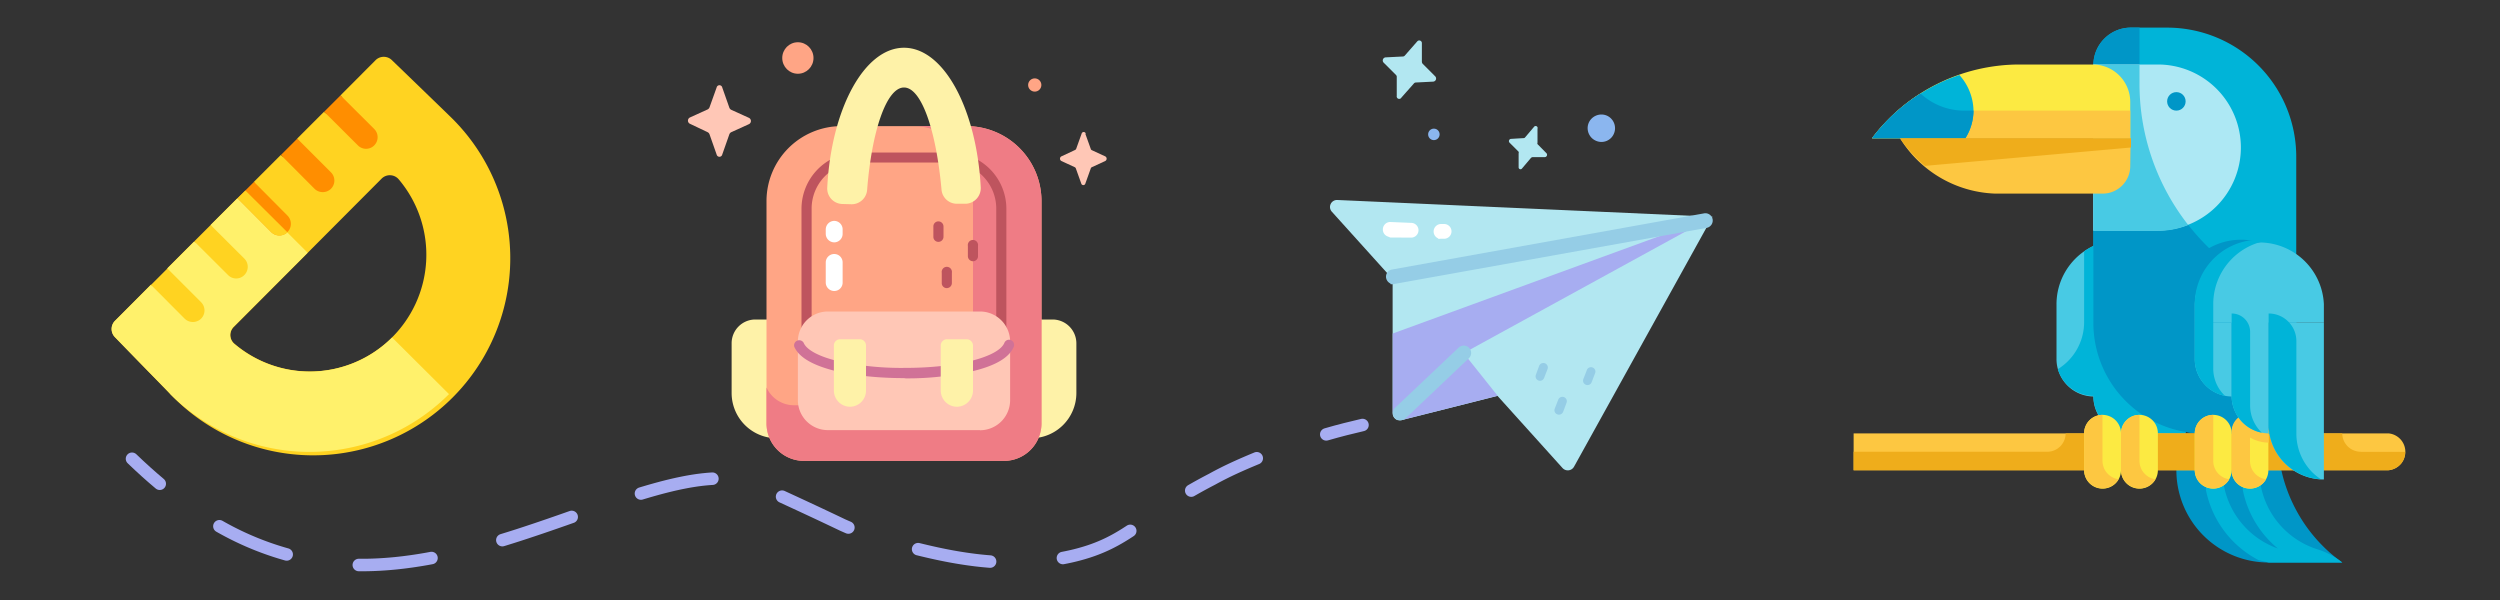<svg xmlns="http://www.w3.org/2000/svg" viewBox="0 0 200 48.01"><rect x="0" y="0" width="200" height="48.01" fill="#333333" stroke="none"/><defs><style>.cls-1{fill:#ffd321;}.cls-2{fill:#fff16b;}.cls-3{fill:#ff8e00;}.cls-4{fill:#fef2a8;}.cls-5{fill:#ffa585;}.cls-6{fill:#ef7c85;}.cls-7{fill:#be545e;}.cls-8{fill:#ffc7b6;}.cls-9{fill:#d07297;}.cls-10{fill:#fff;}.cls-11{fill:#b2e7f1;}.cls-12{fill:#a7adf1;}.cls-13{fill:#95cde6;}.cls-14{fill:#8bb6ef;}.cls-15,.cls-16{fill:none;stroke:#a7adf1;stroke-linecap:round;stroke-linejoin:round;}.cls-16{stroke-dasharray:5.85 5.85;}.cls-17{fill:#0096c7;}.cls-18{fill:#00b4d8;}.cls-19{fill:#48cae4;}.cls-20{fill:#fdc741;}.cls-21{fill:#efad1b;}.cls-22{fill:#ade8f4;}.cls-23{fill:#fcea42;}</style></defs><g id="Слой_1" data-name="Слой 1"><path class="cls-1" d="M35.92,9.23s.28.26-4.57-4.42a.93.93,0,0,0-1.3,0L27.24,7.63s.69.77,0,1.37a1,1,0,0,1-1.32-.06l-2.15,2.15s.73.86,0,1.37a1,1,0,0,1-1.31-.06l-2.15,2.15a1.08,1.08,0,0,1-.13,1.25,1,1,0,0,1-1.19.06L16.85,18a1,1,0,0,1-.18,1.21.88.88,0,0,1-1.13.1l-2.15,2.15a.89.89,0,0,1-.23,1.17c-.63.57-1.08.14-1.08.14L9.2,25.67a.93.93,0,0,0,0,1.3l4.42,4.55A15.77,15.77,0,1,0,35.92,9.23ZM24.77,29.72a9.36,9.36,0,0,1-6-2.21.91.91,0,0,1-.06-1.36L30.53,14.29a.93.93,0,0,1,1.37.06,9.34,9.34,0,0,1-7.13,15.37Z"/><path class="cls-2" d="M35.92,31.53a15.76,15.76,0,0,1-22.3,0c0-.05-1.41-1.44-4.43-4.56a.93.93,0,0,1,0-1.3l2.88-2.88s.45.43,1.08-.14a.89.89,0,0,0,.23-1.17l2.15-2.15a.88.88,0,0,0,1.13-.1A1,1,0,0,0,16.85,18L19,15.86a1,1,0,0,0,1.19-.06l4.42,4.42-5.93,5.93a.92.92,0,0,0,.06,1.36A9.33,9.33,0,0,0,31.37,27Z"/><path class="cls-3" d="M26.48,15.1a.94.94,0,0,1-1.32,0l-2.69-2.7,1.31-1.31,2.7,2.7A.93.93,0,0,1,26.48,15.1Z"/><path class="cls-1" d="M13.39,21.48l2.7,2.7a.93.93,0,0,1,0,1.31.94.94,0,0,1-1.32,0l-2.69-2.7Z"/><path class="cls-3" d="M29.94,11.63a.92.92,0,0,1-1.31,0l-2.7-2.69,1.31-1.31,2.7,2.69a.93.93,0,0,1,0,1.31Z"/><path class="cls-1" d="M19.55,22a.91.91,0,0,1-1.31,0l-2.7-2.69L16.85,18l2.7,2.69A.93.93,0,0,1,19.55,22Z"/><path class="cls-3" d="M23,18.56a.92.92,0,0,1-1.31,0L19,15.86l1.32-1.31L23,17.25A.93.93,0,0,1,23,18.56Z"/><path class="cls-1" d="M23,18.59a.93.93,0,0,1-1.28,0L19,15.86l.63-.62Z"/><path class="cls-4" d="M62.13,35.06h.09v-9.5H60.41a1.9,1.9,0,0,0-1.88,1.91v4A3.62,3.62,0,0,0,62.13,35.06Z"/><path class="cls-4" d="M82.51,35.06h-.1v-9.5h1.81a1.91,1.91,0,0,1,1.89,1.91v4A3.62,3.62,0,0,1,82.51,35.06Z"/><path class="cls-5" d="M77.36,10.09H67.27a6,6,0,0,0-5.95,6V33.87a3,3,0,0,0,3,3h16a3,3,0,0,0,3-3V16.09a6,6,0,0,0-6-6Z"/><path class="cls-6" d="M77.36,10.09H73.1a4.76,4.76,0,0,1,4.74,4.77V30a2.41,2.41,0,0,1-2.4,2.42H63.51A2.42,2.42,0,0,1,61.32,31v2.87a3,3,0,0,0,3,3h16a3,3,0,0,0,3-3V16.09a6,6,0,0,0-6-6Z"/><path class="cls-7" d="M80.11,28a.42.42,0,0,1-.41-.41V16.74A3.69,3.69,0,0,0,76.05,13H68.58a3.69,3.69,0,0,0-3.65,3.72V27.55a.41.41,0,1,1-.81,0V16.74a4.51,4.51,0,0,1,4.46-4.54h7.47a4.51,4.51,0,0,1,4.46,4.54V27.55a.41.41,0,0,1-.4.41Z"/><path class="cls-4" d="M68.13,16.34a1.24,1.24,0,0,0,1.24-1.15C69.74,10.48,70.92,7,72.32,7s2.57,3.44,3,8.15a1.23,1.23,0,0,0,1.23,1.15h.72A1.25,1.25,0,0,0,78.46,15c-.33-6.28-2.95-11.18-6.14-11.18S66.5,8.74,66.18,15a1.24,1.24,0,0,0,1.23,1.32Z"/><path class="cls-8" d="M78.4,34.41H66.23A2.4,2.4,0,0,1,63.83,32V27.34a2.4,2.4,0,0,1,2.4-2.42H78.4a2.41,2.41,0,0,1,2.41,2.42V32a2.41,2.41,0,0,1-2.41,2.42Z"/><path class="cls-9" d="M72.32,30.25c-3.6,0-8-.66-8.78-2.52a.41.41,0,0,1,.75-.31c.23.57,1.24,1.11,2.75,1.47a23.54,23.54,0,0,0,5.42.54c4.11,0,7.42-.87,7.89-2a.4.4,0,0,1,.53-.22.41.41,0,0,1,.22.53c-.34.84-1.41,1.49-3.19,1.93a23.45,23.45,0,0,1-5.45.6Z"/><path class="cls-4" d="M68,32.54a1.3,1.3,0,0,1-1.29-1.3V27.65a.5.5,0,0,1,.5-.51h1.57a.5.5,0,0,1,.5.51v3.59A1.29,1.29,0,0,1,68,32.54Z"/><path class="cls-4" d="M76.55,32.54a1.3,1.3,0,0,1-1.29-1.3V27.65a.5.5,0,0,1,.5-.51h1.57a.51.51,0,0,1,.51.51v3.59A1.3,1.3,0,0,1,76.55,32.54Z"/><path class="cls-10" d="M66.74,23.28a.68.68,0,0,1-.68-.67V21a.68.68,0,0,1,.68-.68.67.67,0,0,1,.67.68v1.58A.67.67,0,0,1,66.74,23.28Z"/><path class="cls-10" d="M66.74,19.39a.69.69,0,0,1-.68-.68v-.36a.69.69,0,0,1,.68-.68.68.68,0,0,1,.67.68v.36A.68.68,0,0,1,66.74,19.39Z"/><path class="cls-7" d="M77.84,20.9a.41.41,0,0,1-.41-.41v-.82a.41.41,0,1,1,.81,0v.82A.4.4,0,0,1,77.84,20.9Z"/><path class="cls-7" d="M75.74,23.05a.4.4,0,0,1-.4-.41v-.82a.41.41,0,1,1,.81,0v.82A.41.41,0,0,1,75.74,23.05Z"/><path class="cls-7" d="M75.07,19.35a.4.4,0,0,1-.4-.41v-.82a.4.4,0,0,1,.4-.41.41.41,0,0,1,.41.41v.82A.41.41,0,0,1,75.07,19.35Z"/><path class="cls-8" d="M57.78,7l.57,1.62a.32.32,0,0,0,.14.16l1.43.65a.28.28,0,0,1,0,.5l-1.43.65a.32.32,0,0,0-.14.16l-.57,1.62a.23.23,0,0,1-.45,0l-.57-1.62a.32.32,0,0,0-.14-.16L55.19,9.9a.28.28,0,0,1,0-.5l1.43-.65a.32.32,0,0,0,.14-.16L57.33,7A.23.23,0,0,1,57.78,7Z"/><ellipse class="cls-5" cx="63.83" cy="4.64" rx="1.25" ry="1.26"/><ellipse class="cls-5" cx="82.78" cy="6.8" rx="0.53" ry="0.53"/><path class="cls-8" d="M86.83,10.71l.43,1.2a.16.16,0,0,0,.1.11l1.06.49a.21.21,0,0,1,0,.37l-1.06.49a.16.16,0,0,0-.1.11l-.43,1.2a.17.17,0,0,1-.33,0l-.43-1.2a.18.18,0,0,0-.1-.11l-1.06-.49a.21.21,0,0,1,0-.37L86,12a.18.18,0,0,0,.1-.11l.43-1.2a.17.17,0,0,1,.33,0Z"/><path class="cls-11" d="M137,17.34,107,16a.56.56,0,0,0-.45.94l4.86,5.39,0,10.73a.57.57,0,0,0,.76.54l7.63-1.93,5.2,5.77a.57.57,0,0,0,.92-.1Z"/><path class="cls-12" d="M111.42,26.68l0,6.28c0,.24.27.8,1.08.55l7.31-1.85-2.72-3.41L137,17.34Z"/><path class="cls-13" d="M111.82,33.61a.54.54,0,0,1-.22-.15.59.59,0,0,1,0-.83l5.08-4.81a.6.6,0,0,1,.84,0,.59.59,0,0,1,0,.83l-5.07,4.81a.6.6,0,0,1-.62.12Z"/><path class="cls-13" d="M111.26,22.69a.61.61,0,0,1-.37-.45.58.58,0,0,1,.48-.68l24.95-4.49a.59.59,0,0,1,.69.47.6.6,0,0,1-.48.69l-25,4.49a.58.58,0,0,1-.32,0Z"/><path class="cls-13" d="M124.59,33.15a.35.35,0,0,1-.21-.46l.28-.72a.36.36,0,0,1,.46-.2.35.35,0,0,1,.2.46l-.27.72A.36.36,0,0,1,124.59,33.15Z"/><path class="cls-13" d="M126.87,30.78a.35.35,0,0,1-.2-.46l.28-.72a.35.35,0,0,1,.46-.2.35.35,0,0,1,.2.45l-.28.73A.35.35,0,0,1,126.87,30.78Z"/><path class="cls-13" d="M123.07,30.44a.36.36,0,0,1-.2-.46l.27-.73a.36.36,0,0,1,.67.26l-.28.72A.35.35,0,0,1,123.07,30.44Z"/><path class="cls-10" d="M115.05,19.07a.6.6,0,0,1,.23-1.15l.27,0a.59.59,0,0,1,.57.61.59.59,0,0,1-.62.57h-.26a.58.58,0,0,1-.19,0Z"/><path class="cls-10" d="M111,18.91a.58.58,0,0,1-.37-.58.59.59,0,0,1,.61-.57l1.65.07a.59.59,0,0,1,0,1.18L111.22,19Z"/><path class="cls-14" d="M129.13,10.65a1.08,1.08,0,0,1-1.41.63,1.1,1.1,0,0,1-.64-1.41,1.11,1.11,0,0,1,1.42-.64A1.1,1.1,0,0,1,129.13,10.65Z"/><circle class="cls-14" cx="114.71" cy="10.75" r="0.46"/><path class="cls-11" d="M123,10.3l0,1.11a.17.17,0,0,0,0,.12l.72.73a.19.19,0,0,1-.12.31l-1,0a.27.27,0,0,0-.12.06l-.72.85a.15.15,0,0,1-.27-.1l0-1.12a.17.17,0,0,0,0-.12l-.72-.72a.18.18,0,0,1,.11-.31l1-.06A.14.14,0,0,0,122,11l.72-.85A.16.16,0,0,1,123,10.3Z"/><path class="cls-11" d="M113.75,3.44l0,1.5a.28.28,0,0,0,.07.17l1,1a.25.25,0,0,1-.16.42l-1.39.07a.21.21,0,0,0-.16.08l-1,1.13a.2.2,0,0,1-.37-.14l0-1.5a.2.2,0,0,0-.06-.17l-1-1a.25.25,0,0,1,.16-.41l1.39-.07a.21.21,0,0,0,.16-.08l1-1.14A.21.21,0,0,1,113.75,3.44Z"/><path class="cls-15" d="M109,34c-.86.2-1.84.44-2.9.75"/><path class="cls-16" d="M100.54,36.66c-1.16.48-2.35,1-3.56,1.67-5.81,3-6.59,5.06-11.14,6.14-5.36,1.26-10.36,0-13.78-.89A25.65,25.65,0,0,1,67.41,42C64,40.37,61.46,39.24,61,39c-6.87-3.59-21.2,7.42-34.32,6.09A23.81,23.81,0,0,1,15.1,40.49"/><path class="cls-15" d="M12.78,38.7q-1.09-.91-2.22-2"/><path class="cls-17" d="M182.22,35v-.29h-8.11v2.95A7.38,7.38,0,0,0,181.48,45h5.9A12.35,12.35,0,0,1,182.22,35Z"/><path class="cls-18" d="M180.88,38.93a.74.74,0,0,0-1.45.29,8.1,8.1,0,0,0,2.8,4.66,6.66,6.66,0,0,1-4.3-4.94.74.74,0,0,0-1.45.29,8.1,8.1,0,0,0,4.21,5.58l.79.19h5.9l-.21-.16a6,6,0,0,0-1.79-.9,6.65,6.65,0,0,1-4.5-5Z"/><path class="cls-19" d="M174.84,34.67V24.34a5.16,5.16,0,1,0-10.32,0v4.43a3,3,0,0,0,2.95,2.95,3,3,0,0,0,2.95,3Z"/><path class="cls-18" d="M174.84,24.34V34.67h-4.42a3,3,0,0,1-2.95-3,3,3,0,0,1-2.84-2.14,4.42,4.42,0,0,0,2.1-3.76V20.11a5,5,0,0,1,3-.93A5.16,5.16,0,0,1,174.84,24.34Z"/><path class="cls-20" d="M148.29,34.67h42.78a1.48,1.48,0,0,1,0,2.95H148.29Z"/><path class="cls-21" d="M188.86,36.14a1.48,1.48,0,0,1-1.48-1.47H165.25a1.47,1.47,0,0,1-1.47,1.47H148.29v1.48h42.78a1.57,1.57,0,0,0,1.05-.57,1.47,1.47,0,0,0,.29-.9h-3.55Z"/><path class="cls-18" d="M170.42,2.21h3A10.33,10.33,0,0,1,183.7,12.54V34.67h-7.38a8.85,8.85,0,0,1-8.85-8.85V5.16A3,3,0,0,1,170.42,2.21Z"/><path class="cls-17" d="M183.7,21.68v13h-7.38a8.85,8.85,0,0,1-8.85-8.85V5.16a3,3,0,0,1,2.95-2.95h.74V6.63a18.38,18.38,0,0,0,5.57,13.22A5.16,5.16,0,0,1,183.7,21.68Z"/><path class="cls-22" d="M167.47,5.16h5.16a6.64,6.64,0,0,1,6.64,6.64h0a6.64,6.64,0,0,1-6.64,6.64h-5.16V5.16Z"/><path class="cls-19" d="M175.06,18a6.53,6.53,0,0,1-2.43.47h-5.16V5.16h3.69V6.63A18.28,18.28,0,0,0,175.06,18Z"/><path class="cls-23" d="M177.06,33.19h0a1.47,1.47,0,0,1,1.47,1.48v2.95a1.47,1.47,0,0,1-1.47,1.47h0a1.47,1.47,0,0,1-1.48-1.47V34.67A1.48,1.48,0,0,1,177.06,33.19Z"/><path class="cls-23" d="M180,33.19h0a1.47,1.47,0,0,1,1.47,1.48v2.95A1.47,1.47,0,0,1,180,39.09h0a1.47,1.47,0,0,1-1.48-1.47V34.67A1.48,1.48,0,0,1,180,33.19Z"/><path class="cls-23" d="M168.2,33.19h0a1.48,1.48,0,0,1,1.48,1.48v2.95a1.47,1.47,0,0,1-1.48,1.47h0a1.47,1.47,0,0,1-1.47-1.47V34.67A1.47,1.47,0,0,1,168.2,33.19Z"/><path class="cls-23" d="M171.16,33.19h0a1.47,1.47,0,0,1,1.47,1.48v2.95a1.47,1.47,0,0,1-1.47,1.47h0a1.47,1.47,0,0,1-1.48-1.47V34.67A1.48,1.48,0,0,1,171.16,33.19Z"/><path class="cls-20" d="M169.49,38.34a1.48,1.48,0,0,1-2.76-.72V34.67a1.47,1.47,0,0,1,1.47-1.48v3.69A1.49,1.49,0,0,0,169.49,38.34Z"/><path class="cls-20" d="M172.44,38.34a1.48,1.48,0,0,1-2.76-.72V34.67a1.48,1.48,0,0,1,1.48-1.48v3.69A1.48,1.48,0,0,0,172.44,38.34Z"/><path class="cls-20" d="M178.34,38.34a1.48,1.48,0,0,1-2.76-.72V34.67a1.48,1.48,0,0,1,1.48-1.48v3.69A1.48,1.48,0,0,0,178.34,38.34Z"/><path class="cls-20" d="M181.48,35.41v-.74a1.48,1.48,0,1,0-2.95,0v2.95a1.48,1.48,0,0,0,2.76.72A1.48,1.48,0,0,1,180,36.88V35A3,3,0,0,0,181.48,35.41Z"/><path class="cls-19" d="M175.58,25.82V24.34a5.17,5.17,0,0,1,10.33,0v1.48Z"/><path class="cls-19" d="M178.53,25.82v5.9a3,3,0,0,1-2.95-2.95V25.82Z"/><path class="cls-19" d="M181.48,25.08v9.59a3,3,0,0,1-2.95-3V25.08Z"/><path class="cls-18" d="M180.87,34.54a3,3,0,0,1-.86-2.09v-5.9a1.47,1.47,0,0,0-1.48-1.47v6.64a3,3,0,0,0,2.42,2.9Z"/><path class="cls-18" d="M177.06,24.34a5.15,5.15,0,0,1,4.42-5.11,3.59,3.59,0,0,0-.73-.05,5.16,5.16,0,0,0-5.17,5.16v4.43a3,3,0,0,0,2.42,2.9l-.08-.08a3,3,0,0,1-.86-2.09Z"/><path class="cls-19" d="M185.91,25.82V38.36a4.43,4.43,0,0,1-4.43-4.43V25.82Z"/><path class="cls-18" d="M185,37.8a4.39,4.39,0,0,1-1.29-3.13V27.29a2.21,2.21,0,0,0-2.22-2.21v8.85a4.42,4.42,0,0,0,4.18,4.41,5,5,0,0,1-.67-.54Z"/><path class="cls-23" d="M170.42,11.06H149.76a14.78,14.78,0,0,1,11.81-5.9h5.9a3,3,0,0,1,2.95,2.95Z"/><path class="cls-20" d="M170.42,8.85v2.21H149.76a14.54,14.54,0,0,1,3.88-3.58,5.15,5.15,0,0,0,3.5,1.37Z"/><path class="cls-20" d="M170.42,13.27a2.21,2.21,0,0,1-2.22,2.22h-8.55A9.33,9.33,0,0,1,152,11.06h18.45Z"/><path class="cls-18" d="M157.88,8.85a4.22,4.22,0,0,1-.65,2.21h-7.47A14.78,14.78,0,0,1,155,6.72,14,14,0,0,1,156.75,6,4.37,4.37,0,0,1,157.88,8.85Z"/><path class="cls-17" d="M157.88,8.85a4.22,4.22,0,0,1-.65,2.21h-7.47a14.54,14.54,0,0,1,3.88-3.58,5.15,5.15,0,0,0,3.5,1.37Z"/><path class="cls-21" d="M152,11.06a10.94,10.94,0,0,0,2,2.21l16.48-1.47v-.74Z"/><circle class="cls-17" cx="174.11" cy="8.11" r="0.74"/></g></svg>